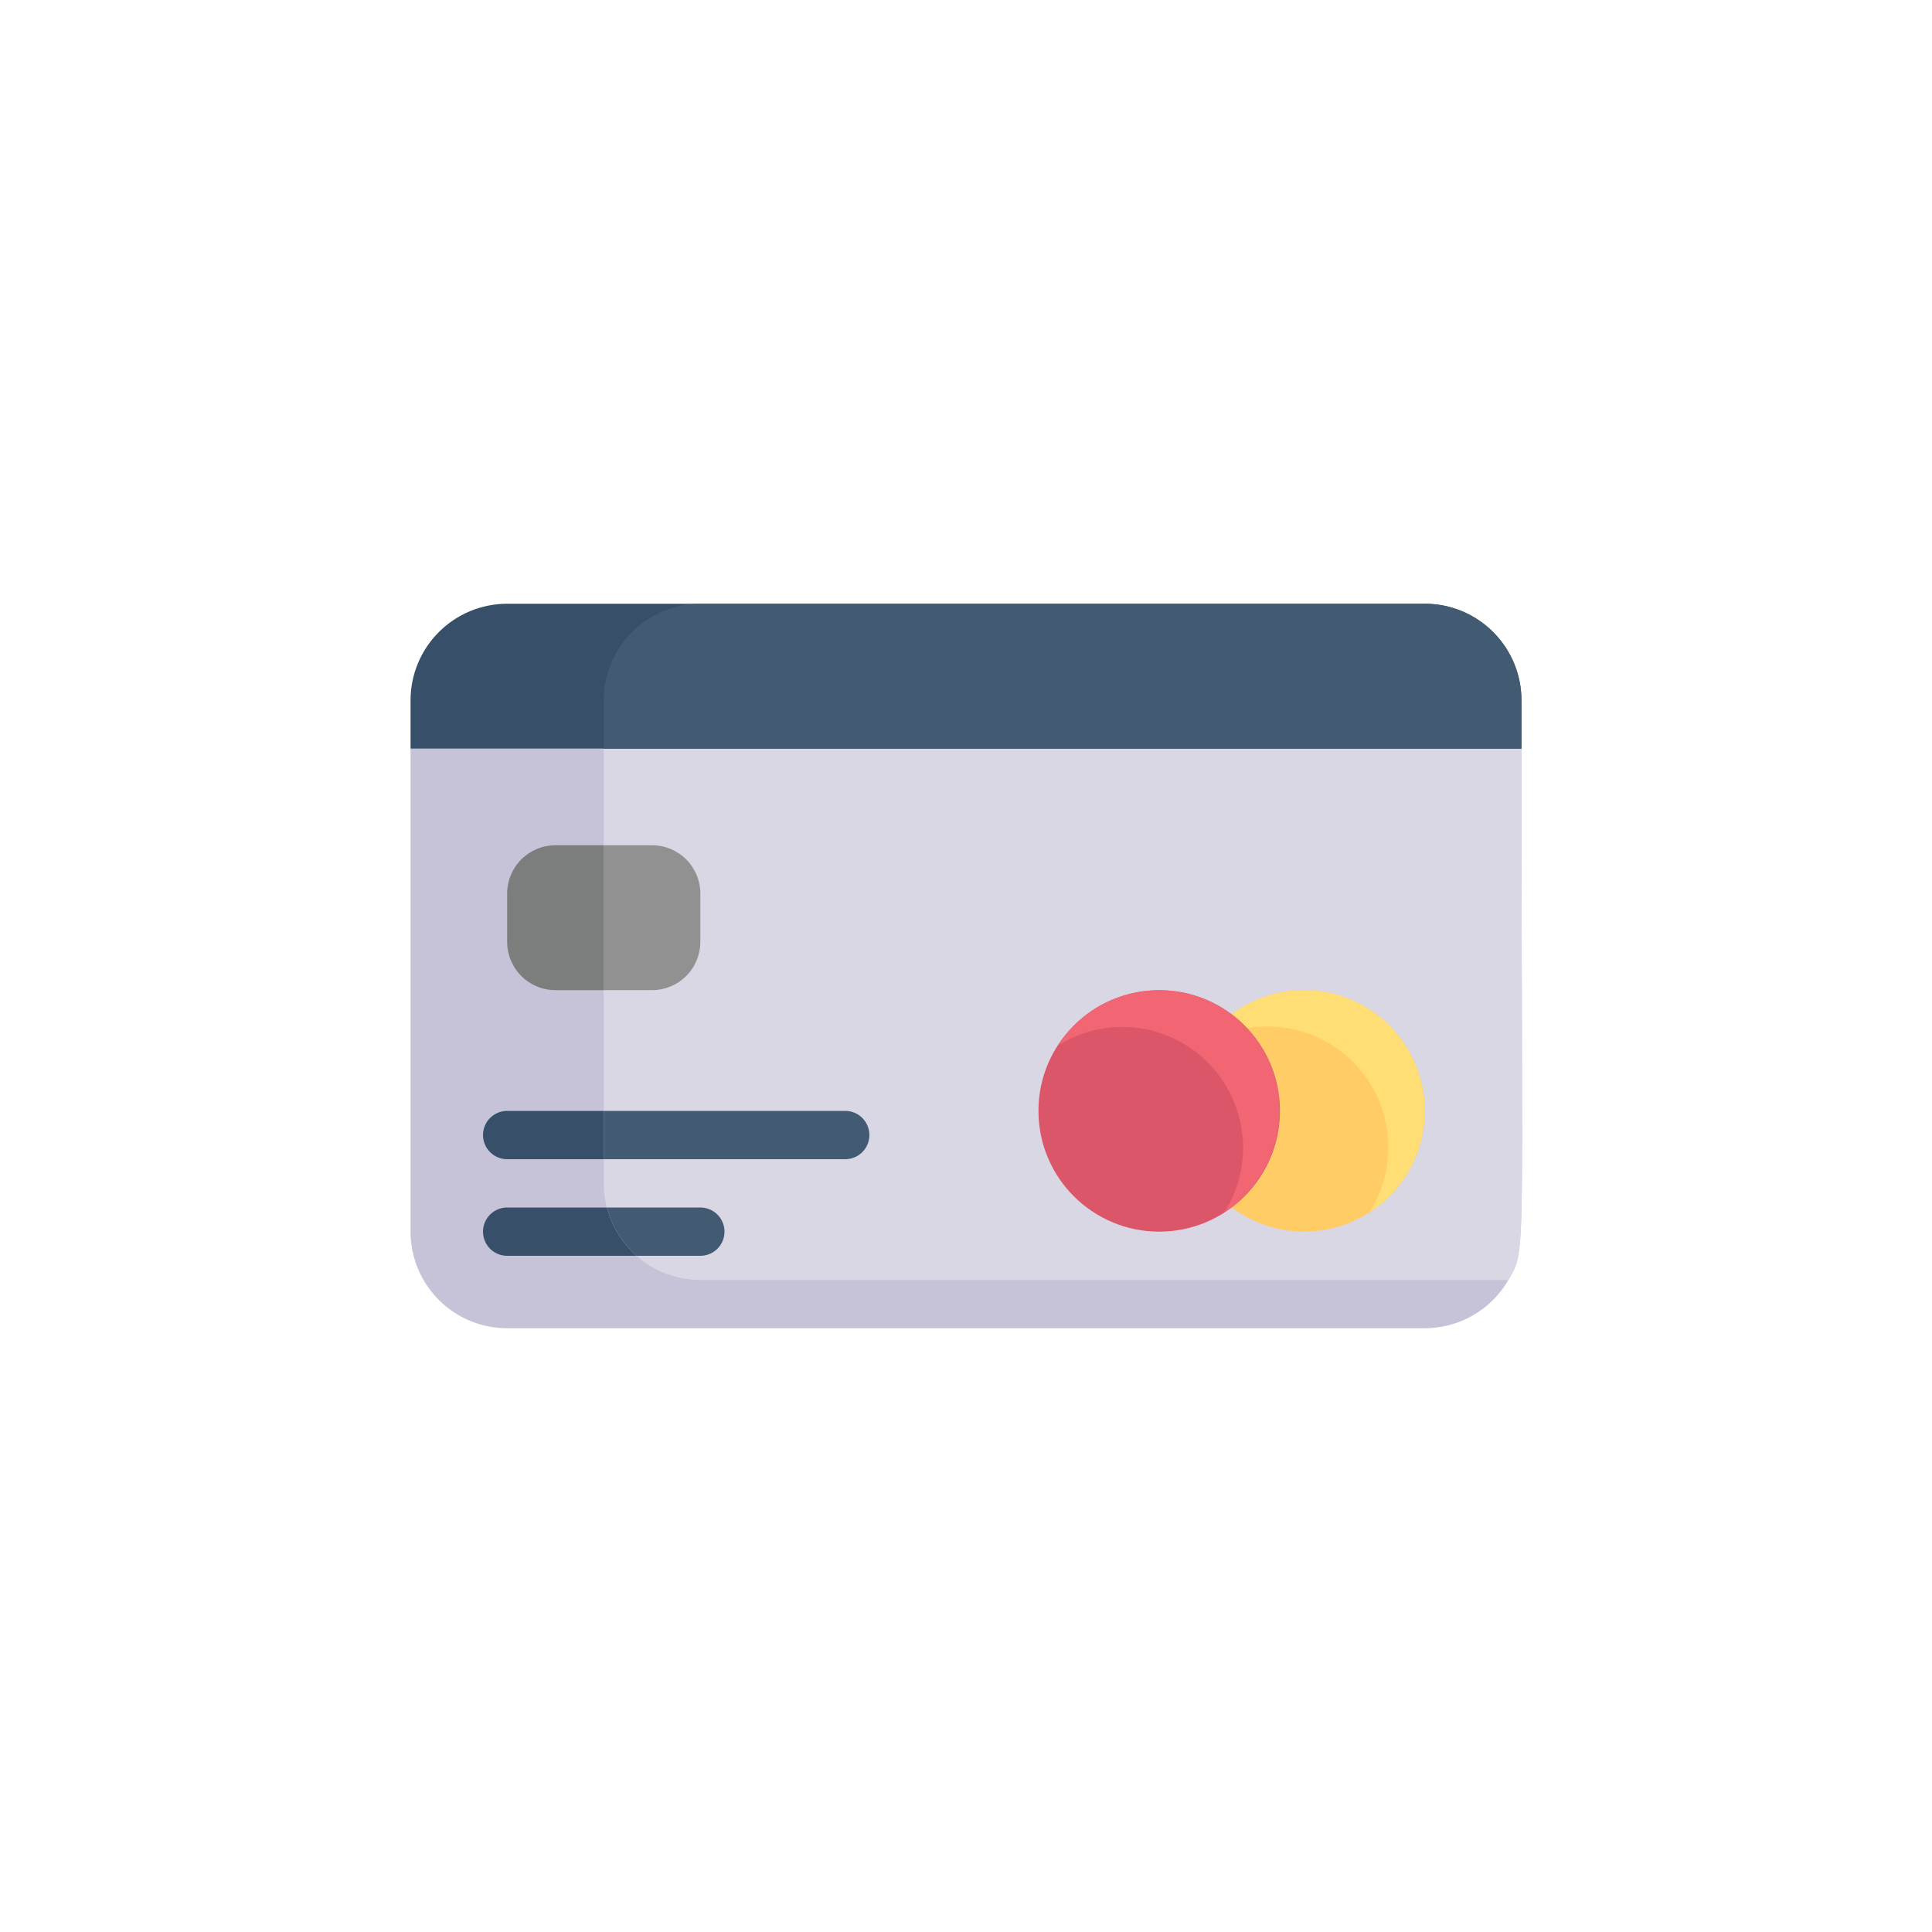 <svg width="80" height="80" viewBox="0 0 80 80" fill="none" xmlns="http://www.w3.org/2000/svg">
<path d="M63 31C63 52.5 63.21 51.69 62.46 53C62.109 53.608 61.605 54.112 60.998 54.463C60.39 54.814 59.702 54.999 59 55H21C19.939 55 18.922 54.579 18.172 53.828C17.421 53.078 17 52.061 17 51V31H63Z" fill="#C6C3D8"/>
<path d="M63 31C63 52.5 63.21 51.69 62.46 53H29C27.939 53 26.922 52.579 26.172 51.828C25.421 51.078 25 50.061 25 49V31H63Z" fill="#DAD7E5"/>
<path d="M63 29V31H17V29C17 27.939 17.421 26.922 18.172 26.172C18.922 25.421 19.939 25 21 25H59C60.061 25 61.078 25.421 61.828 26.172C62.579 26.922 63 27.939 63 29Z" fill="#374F68"/>
<path d="M63 29V31H25V29C25 27.939 25.421 26.922 26.172 26.172C26.922 25.421 27.939 25 29 25H59C60.061 25 61.078 25.421 61.828 26.172C62.579 26.922 63 27.939 63 29Z" fill="#425B72"/>
<path d="M59 46C59 46.929 58.741 47.839 58.253 48.629C57.765 49.419 57.067 50.057 56.236 50.472C55.406 50.887 54.476 51.063 53.551 50.98C52.626 50.896 51.743 50.557 51 50C51.621 49.534 52.125 48.93 52.472 48.236C52.819 47.542 53 46.776 53 46C53 45.224 52.819 44.458 52.472 43.764C52.125 43.07 51.621 42.466 51 42C51.743 41.443 52.626 41.104 53.551 41.02C54.476 40.937 55.406 41.113 56.236 41.528C57.067 41.943 57.765 42.581 58.253 43.371C58.741 44.161 59 45.071 59 46Z" fill="#FFCC66"/>
<path d="M54 41C52.917 40.996 51.863 41.347 51 42C51.229 42.172 51.44 42.366 51.63 42.58C52.586 42.414 53.569 42.529 54.461 42.912C55.352 43.294 56.113 43.928 56.651 44.736C57.188 45.544 57.479 46.491 57.488 47.461C57.496 48.431 57.223 49.383 56.7 50.2C57.606 49.615 58.298 48.753 58.674 47.742C59.049 46.732 59.088 45.627 58.785 44.592C58.481 43.557 57.851 42.649 56.989 42.001C56.127 41.354 55.078 41.003 54 41Z" fill="#FFDE76"/>
<path d="M48 51C50.761 51 53 48.761 53 46C53 43.239 50.761 41 48 41C45.239 41 43 43.239 43 46C43 48.761 45.239 51 48 51Z" fill="#DB5669"/>
<path d="M51 42C50.45 41.589 49.822 41.295 49.154 41.138C48.486 40.98 47.792 40.962 47.117 41.084C46.442 41.205 45.798 41.465 45.228 41.846C44.657 42.228 44.171 42.722 43.8 43.3C44.758 42.694 45.893 42.431 47.02 42.555C48.146 42.679 49.197 43.182 50 43.982C50.803 44.782 51.311 45.831 51.44 46.957C51.569 48.083 51.312 49.219 50.71 50.18C51.383 49.742 51.941 49.149 52.336 48.45C52.731 47.751 52.953 46.967 52.981 46.165C53.01 45.363 52.844 44.565 52.499 43.84C52.155 43.115 51.64 42.484 51 42Z" fill="#F26674"/>
<path d="M29 37V39C29 39.53 28.789 40.039 28.414 40.414C28.039 40.789 27.53 41 27 41H25V35H27C27.53 35 28.039 35.211 28.414 35.586C28.789 35.961 29 36.47 29 37Z" fill="#919191"/>
<path d="M25 35V41H23C22.47 41 21.961 40.789 21.586 40.414C21.211 40.039 21 39.53 21 39V37C21 36.47 21.211 35.961 21.586 35.586C21.961 35.211 22.47 35 23 35H25Z" fill="#7C7D7D"/>
<path d="M35 48H25V46H35C35.265 46 35.52 46.105 35.707 46.293C35.895 46.48 36 46.735 36 47C36 47.265 35.895 47.52 35.707 47.707C35.52 47.895 35.265 48 35 48Z" fill="#425B72"/>
<path d="M25 46V48H21C20.735 48 20.48 47.895 20.293 47.707C20.105 47.52 20 47.265 20 47C20 46.735 20.105 46.48 20.293 46.293C20.48 46.105 20.735 46 21 46H25Z" fill="#374F68"/>
<path d="M29 52H26.36C25.759 51.471 25.331 50.775 25.13 50H29C29.265 50 29.52 50.105 29.707 50.293C29.895 50.48 30 50.735 30 51C30 51.265 29.895 51.52 29.707 51.707C29.52 51.895 29.265 52 29 52Z" fill="#425B72"/>
<path d="M26.36 52H21C20.735 52 20.48 51.895 20.293 51.707C20.105 51.52 20 51.265 20 51C20 50.735 20.105 50.48 20.293 50.293C20.48 50.105 20.735 50 21 50H25.13C25.331 50.775 25.759 51.471 26.36 52Z" fill="#374F68"/>
</svg>
